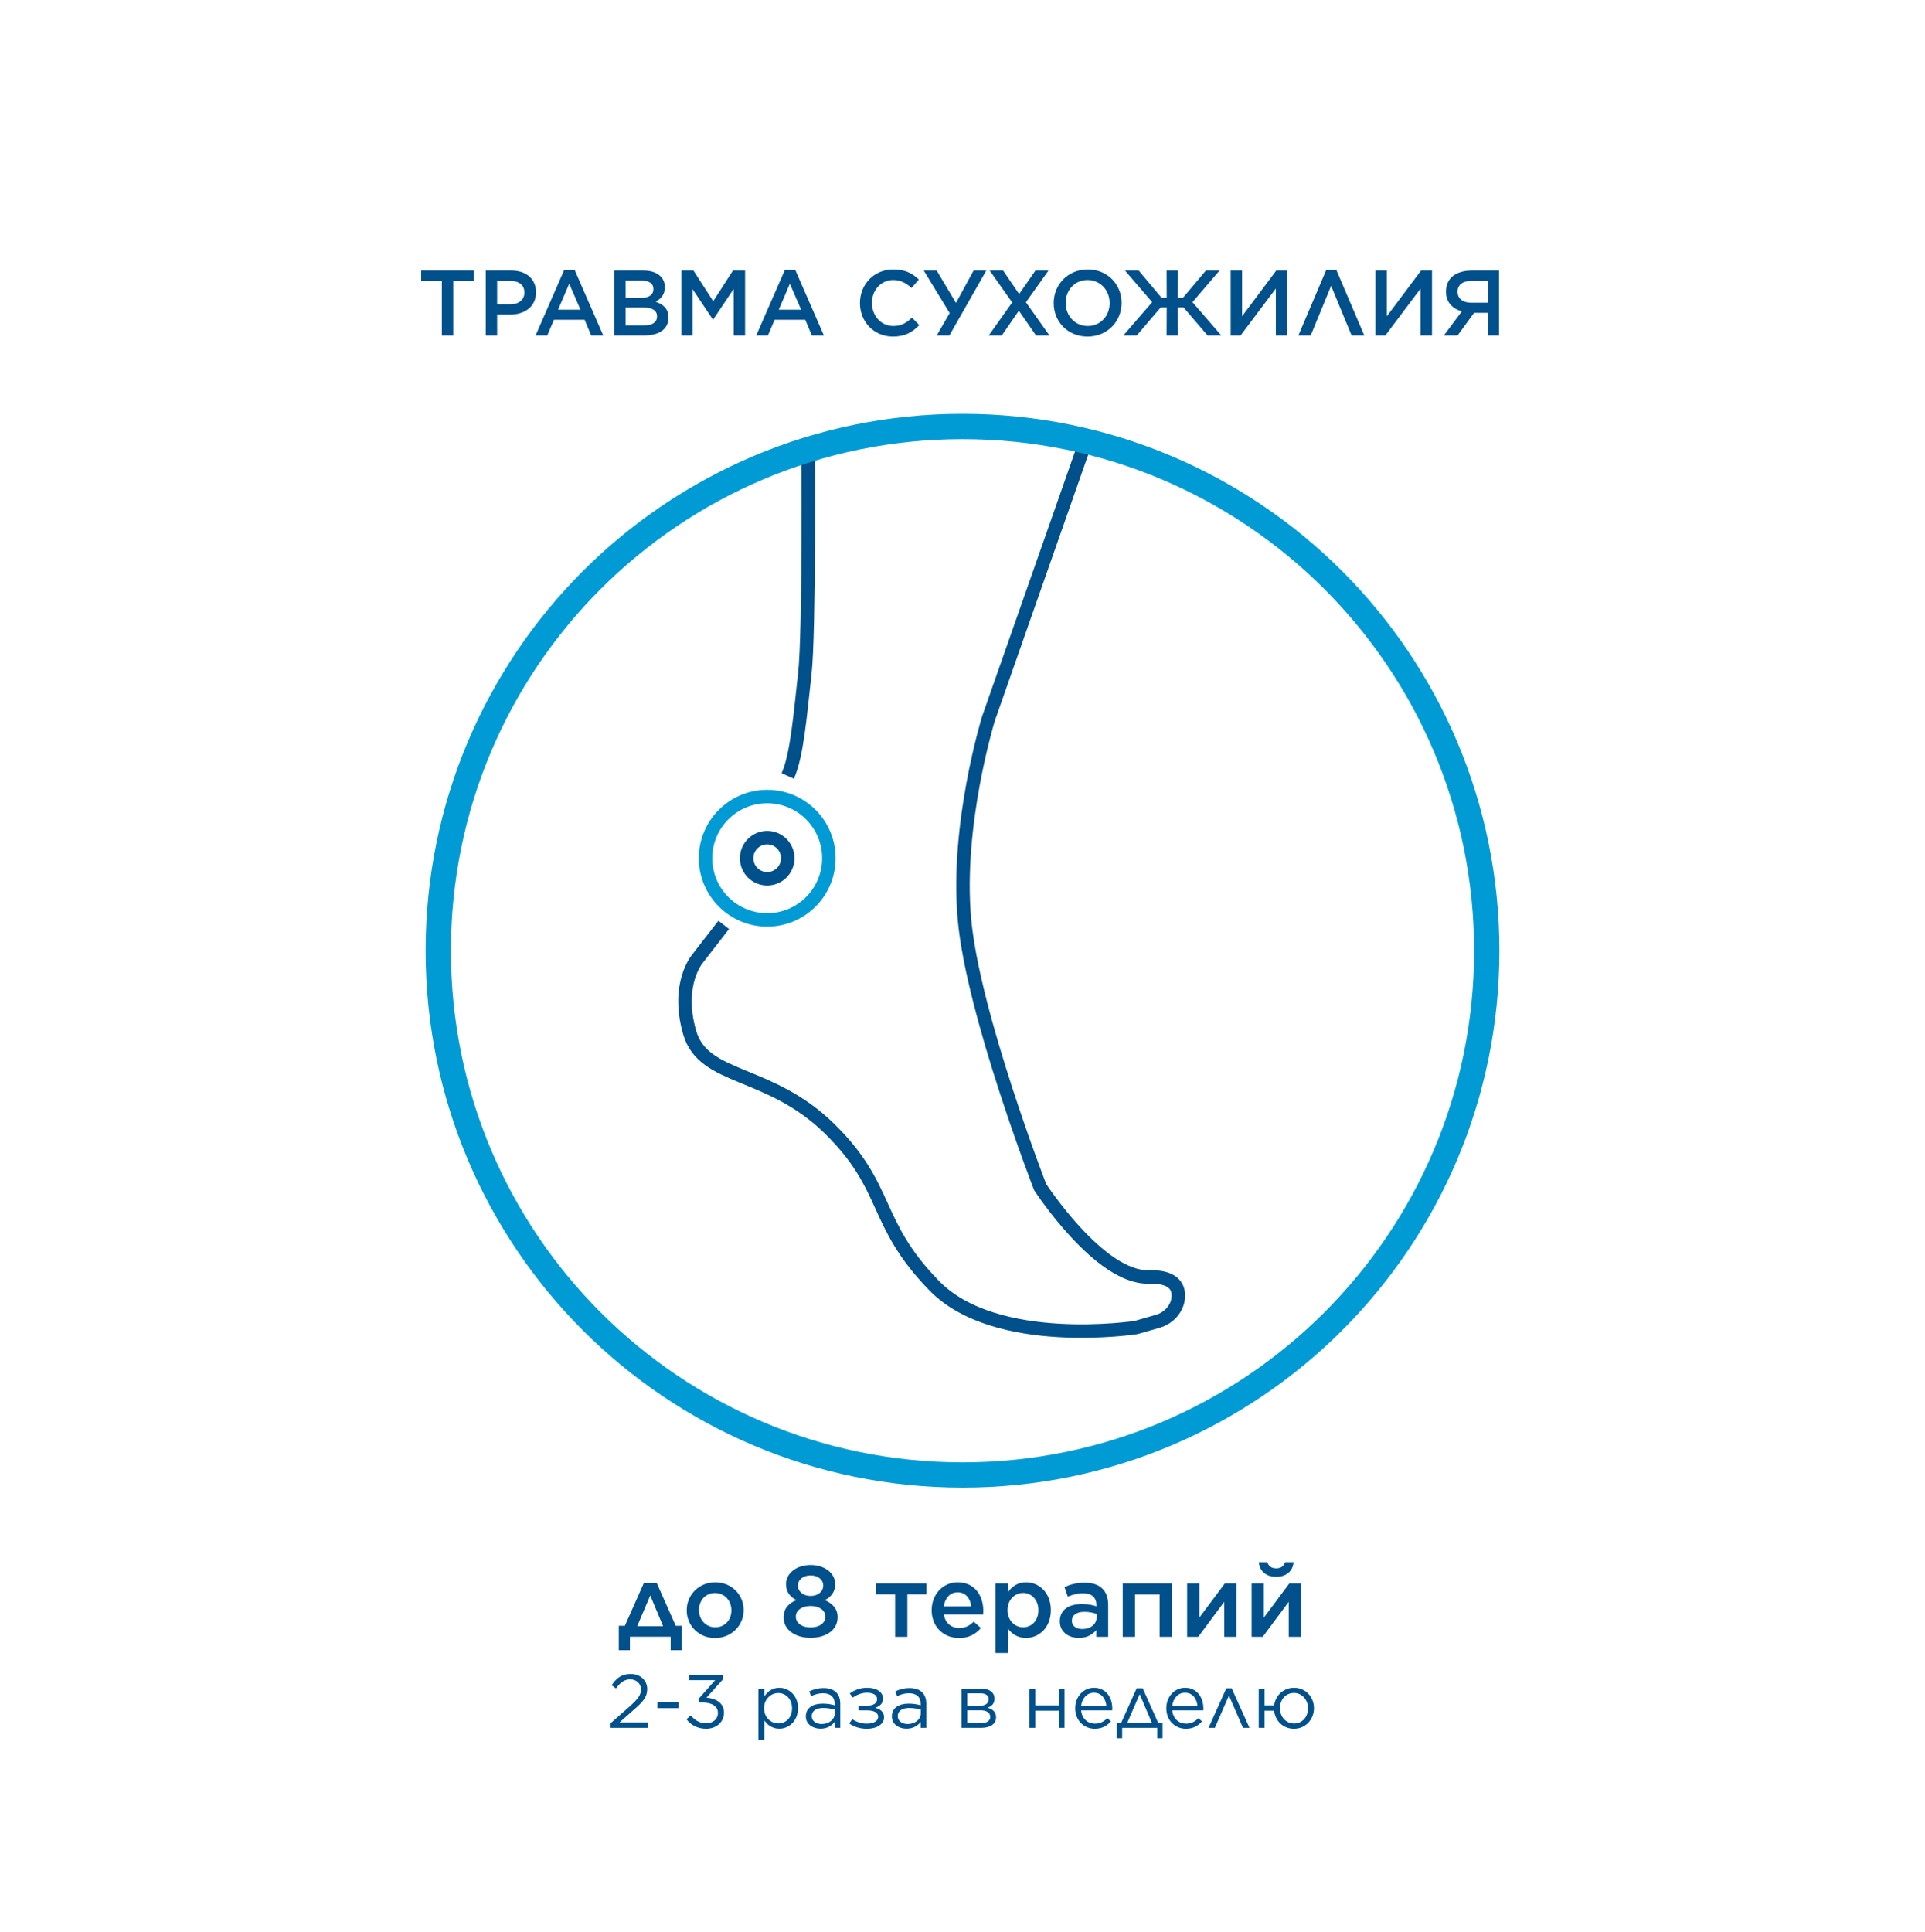 <svg width="1142" height="1146" viewBox="0 0 1142 1146" fill="none" xmlns="http://www.w3.org/2000/svg">
<rect width="1142" height="1146" fill="white"/>
<path d="M389.597 939.08L400.877 964.46H404.477V978.92H397.877V970.94H373.697V978.92H367.097V964.46H370.697L381.977 939.08H389.597ZM385.757 946.46L378.017 964.7H393.377L385.757 946.46ZM424.184 971.72C414.524 971.72 407.384 964.34 407.384 955.34V955.22C407.384 946.16 414.584 938.66 424.304 938.66C434.024 938.66 441.164 946.04 441.164 955.1V955.22C441.164 964.22 433.964 971.72 424.184 971.72ZM424.304 965.36C430.184 965.36 433.904 960.8 433.904 955.34V955.22C433.904 949.64 429.884 945.02 424.184 945.02C418.364 945.02 414.644 949.58 414.644 955.1V955.22C414.644 960.74 418.664 965.36 424.304 965.36ZM480.886 971.6C471.706 971.6 464.866 966.8 464.866 959.54V959.42C464.866 954.38 467.686 951.2 472.426 949.22C468.886 947.36 466.306 944.54 466.306 939.86V939.74C466.306 933.32 472.486 928.4 480.886 928.4C489.286 928.4 495.466 933.26 495.466 939.74V939.86C495.466 944.54 492.886 947.36 489.346 949.22C493.966 951.32 496.906 954.32 496.906 959.3V959.42C496.906 966.98 490.066 971.6 480.886 971.6ZM480.886 946.76C485.206 946.76 488.386 944.18 488.386 940.58V940.46C488.386 937.22 485.386 934.58 480.886 934.58C476.386 934.58 473.386 937.22 473.386 940.46V940.58C473.386 944.18 476.566 946.76 480.886 946.76ZM480.886 965.42C486.406 965.42 489.646 962.6 489.646 959.12V959C489.646 955.16 485.866 952.7 480.886 952.7C475.906 952.7 472.126 955.16 472.126 959V959.12C472.126 962.54 475.366 965.42 480.886 965.42ZM531.028 971V945.8H519.748V939.32H549.568V945.8H538.288V971H531.028ZM568.957 971.72C559.777 971.72 552.697 965.06 552.697 955.28V955.16C552.697 946.1 559.117 938.66 568.177 938.66C578.257 938.66 583.357 946.58 583.357 955.7C583.357 956.36 583.297 957.02 583.237 957.74H559.957C560.737 962.9 564.397 965.78 569.077 965.78C572.617 965.78 575.137 964.46 577.657 962L581.917 965.78C578.917 969.38 574.777 971.72 568.957 971.72ZM559.897 952.94H576.157C575.677 948.26 572.917 944.6 568.117 944.6C563.677 944.6 560.557 948.02 559.897 952.94ZM590.588 980.6V939.32H597.908V944.6C600.248 941.3 603.548 938.66 608.708 938.66C616.148 938.66 623.408 944.54 623.408 955.1V955.22C623.408 965.72 616.208 971.66 608.708 971.66C603.428 971.66 600.128 969.02 597.908 966.08V980.6H590.588ZM606.968 965.36C611.948 965.36 616.028 961.46 616.028 955.22V955.1C616.028 948.98 611.828 944.96 606.968 944.96C602.048 944.96 597.728 949.04 597.728 955.1V955.22C597.728 961.28 602.048 965.36 606.968 965.36ZM640.022 971.66C634.082 971.66 628.742 968.24 628.742 961.88V961.76C628.742 954.92 634.142 951.56 641.882 951.56C645.422 951.56 647.942 952.1 650.402 952.88V952.1C650.402 947.6 647.642 945.2 642.542 945.2C639.002 945.2 636.362 945.98 633.482 947.18L631.502 941.48C635.042 939.92 638.462 938.9 643.502 938.9C648.242 938.9 651.782 940.16 654.002 942.44C656.342 944.72 657.422 948.08 657.422 952.22V971H650.342V967.04C648.182 969.62 644.882 971.66 640.022 971.66ZM642.062 966.38C646.862 966.38 650.522 963.62 650.522 959.6V957.44C648.662 956.72 646.202 956.18 643.322 956.18C638.642 956.18 635.882 958.16 635.882 961.46V961.58C635.882 964.64 638.582 966.38 642.062 966.38ZM666.057 971V939.32H695.217V971H687.957V945.86H673.377V971H666.057ZM704.26 971V939.32H711.52V959.6L726.64 939.32H733.54V971H726.28V950.24L710.86 971H704.26ZM742.521 971V939.32H749.781V959.6L764.901 939.32H771.801V971H764.541V950.24L749.121 971H742.521ZM757.101 935.42C751.341 935.42 747.261 932.24 746.781 926.72H751.821C752.541 928.88 754.041 930.38 757.101 930.38C760.161 930.38 761.661 928.88 762.381 926.72H767.421C766.941 932.24 762.861 935.42 757.101 935.42ZM362.266 1025V1022.25L373.696 1012.17C378.511 1007.85 380.266 1005.42 380.266 1002.28C380.266 998.585 377.341 996.245 373.921 996.245C370.321 996.245 367.981 998.135 365.461 1001.64L362.851 999.755C365.686 995.525 368.656 993.05 374.191 993.05C379.861 993.05 383.956 996.83 383.956 1001.96V1002.05C383.956 1006.64 381.526 1009.47 375.991 1014.29L367.576 1021.76H384.271V1025H362.266ZM389.97 1013.3V1009.65H402.48V1013.3H389.97ZM418.97 1025.54C413.705 1025.54 409.79 1023.24 407.225 1019.91L409.79 1017.62C412.22 1020.59 415.145 1022.3 419.015 1022.3C422.84 1022.3 425.9 1019.87 425.9 1016.18V1016.09C425.9 1012.17 422.255 1010.01 417.08 1010.01H415.055L414.335 1007.9L424.28 996.695H408.89V993.5H429.005V996.11L419.105 1007.09C424.595 1007.54 429.5 1010.19 429.5 1015.95V1016.04C429.5 1021.67 424.82 1025.54 418.97 1025.54ZM449.933 1032.2V1001.73H453.398V1006.41C455.288 1003.62 458.033 1001.24 462.308 1001.24C467.888 1001.24 473.423 1005.65 473.423 1013.3V1013.39C473.423 1020.99 467.933 1025.5 462.308 1025.5C457.988 1025.5 455.198 1023.15 453.398 1020.54V1032.2H449.933ZM461.678 1022.39C466.178 1022.39 469.868 1019.06 469.868 1013.44V1013.34C469.868 1007.85 466.088 1004.34 461.678 1004.34C457.358 1004.34 453.263 1007.99 453.263 1013.3V1013.39C453.263 1018.79 457.358 1022.39 461.678 1022.39ZM486.746 1025.5C482.426 1025.5 478.061 1023.02 478.061 1018.25V1018.16C478.061 1013.25 482.111 1010.64 488.006 1010.64C490.976 1010.64 493.091 1011.05 495.161 1011.63V1010.82C495.161 1006.64 492.596 1004.48 488.231 1004.48C485.486 1004.48 483.326 1005.2 481.166 1006.19L480.131 1003.35C482.696 1002.18 485.216 1001.42 488.591 1001.42C491.876 1001.42 494.396 1002.28 496.106 1003.98C497.681 1005.56 498.491 1007.81 498.491 1010.78V1025H495.161V1021.49C493.541 1023.6 490.841 1025.5 486.746 1025.5ZM487.421 1022.75C491.696 1022.75 495.206 1020.14 495.206 1016.45V1014.2C493.496 1013.7 491.201 1013.21 488.366 1013.21C484.001 1013.21 481.571 1015.1 481.571 1018.02V1018.11C481.571 1021.04 484.271 1022.75 487.421 1022.75ZM503.806 1022.39L505.606 1019.82C507.901 1021.44 510.871 1022.52 514.156 1022.52C518.386 1022.52 520.951 1020.9 520.951 1018.47V1018.43C520.951 1016 518.476 1014.65 514.471 1014.65H509.251V1011.86H514.426C518.206 1011.86 520.321 1010.33 520.321 1007.99V1007.94C520.321 1005.65 518.161 1004.16 514.336 1004.16C511.501 1004.16 508.621 1005.15 505.921 1007.04L504.121 1004.61C506.956 1002.54 510.331 1001.24 514.426 1001.24C520.321 1001.24 523.831 1003.89 523.831 1007.67V1007.72C523.831 1010.78 521.581 1012.35 519.151 1013.12C522.031 1013.7 524.461 1015.55 524.461 1018.65V1018.7C524.461 1022.43 520.816 1025.54 514.156 1025.54C509.971 1025.54 506.416 1024.28 503.806 1022.39ZM537.767 1025.5C533.447 1025.5 529.082 1023.02 529.082 1018.25V1018.16C529.082 1013.25 533.132 1010.64 539.027 1010.64C541.997 1010.64 544.112 1011.05 546.182 1011.63V1010.82C546.182 1006.64 543.617 1004.48 539.252 1004.48C536.507 1004.48 534.347 1005.2 532.187 1006.19L531.152 1003.35C533.717 1002.18 536.237 1001.42 539.612 1001.42C542.897 1001.42 545.417 1002.28 547.127 1003.98C548.702 1005.56 549.512 1007.81 549.512 1010.78V1025H546.182V1021.49C544.562 1023.6 541.862 1025.5 537.767 1025.5ZM538.442 1022.75C542.717 1022.75 546.227 1020.14 546.227 1016.45V1014.2C544.517 1013.7 542.222 1013.21 539.387 1013.21C535.022 1013.21 532.592 1015.1 532.592 1018.02V1018.11C532.592 1021.04 535.292 1022.75 538.442 1022.75ZM570.388 1025V1001.73H582.133C586.948 1001.73 590.008 1003.98 590.008 1007.72C590.008 1010.6 588.298 1012.22 585.823 1013.07C588.883 1013.88 590.908 1015.55 590.908 1018.7C590.908 1022.79 587.488 1025 582.133 1025H570.388ZM573.808 1014.6V1022.21H582.043C585.508 1022.21 587.443 1020.77 587.443 1018.56C587.443 1016.09 585.463 1014.6 581.683 1014.6H573.808ZM573.808 1011.9H581.413C584.743 1011.9 586.498 1010.37 586.498 1008.03C586.498 1005.87 584.833 1004.52 581.728 1004.52H573.808V1011.9ZM610.729 1025V1001.73H614.194V1011.68H628.099V1001.73H631.519V1025H628.099V1014.83H614.194V1025H610.729ZM649.464 1025.54C643.074 1025.54 637.854 1020.63 637.854 1013.44V1013.34C637.854 1006.64 642.579 1001.24 649.014 1001.24C655.899 1001.24 659.859 1006.73 659.859 1013.52C659.859 1013.97 659.859 1014.24 659.814 1014.65H641.364C641.859 1019.69 645.414 1022.52 649.554 1022.52C652.749 1022.52 654.999 1021.22 656.889 1019.24L659.049 1021.17C656.709 1023.78 653.874 1025.54 649.464 1025.54ZM641.364 1012.08H656.349C655.989 1007.85 653.559 1004.16 648.924 1004.16C644.874 1004.16 641.814 1007.54 641.364 1012.08ZM677.911 1001.55L687.001 1021.85H689.656V1031.17H686.506V1025H665.716V1031.17H662.566V1021.85H665.221L674.311 1001.55H677.911ZM676.111 1005.02L668.776 1021.94H683.311L676.111 1005.02ZM703.517 1025.54C697.127 1025.54 691.907 1020.63 691.907 1013.44V1013.34C691.907 1006.64 696.632 1001.24 703.067 1001.24C709.952 1001.24 713.912 1006.73 713.912 1013.52C713.912 1013.97 713.912 1014.24 713.867 1014.65H695.417C695.912 1019.69 699.467 1022.52 703.607 1022.52C706.802 1022.52 709.052 1021.22 710.942 1019.24L713.102 1021.17C710.762 1023.78 707.927 1025.54 703.517 1025.54ZM695.417 1012.08H710.402C710.042 1007.85 707.612 1004.16 702.977 1004.16C698.927 1004.16 695.867 1007.54 695.417 1012.08ZM730.704 1001.55L741.279 1025H737.409L729.084 1005.83L720.714 1025H716.979L727.509 1001.55H730.704ZM750.205 1014.83V1025H746.74V1001.73H750.205V1011.68H755.875C756.64 1005.87 761.32 1001.24 767.71 1001.24C774.595 1001.24 779.5 1006.73 779.5 1013.3V1013.39C779.5 1019.96 774.55 1025.54 767.62 1025.54C761.14 1025.54 756.505 1020.81 755.875 1014.83H750.205ZM767.71 1022.43C772.66 1022.43 775.945 1018.39 775.945 1013.48V1013.39C775.945 1008.39 772.435 1004.3 767.62 1004.3C762.625 1004.3 759.34 1008.39 759.34 1013.3V1013.39C759.34 1018.39 762.85 1022.43 767.71 1022.43Z" fill="#00508C"/>
<path d="M455.137 521.314C461.873 521.314 467.334 515.853 467.334 509.117C467.334 502.382 461.873 496.921 455.137 496.921C448.402 496.921 442.941 502.382 442.941 509.117C442.941 515.853 448.402 521.314 455.137 521.314Z" stroke="#00508C" stroke-width="8" stroke-miterlimit="10"/>
<path d="M455.137 545.706C475.344 545.706 491.725 529.325 491.725 509.118C491.725 488.91 475.344 472.529 455.137 472.529C434.93 472.529 418.549 488.91 418.549 509.118C418.549 529.325 434.93 545.706 455.137 545.706Z" stroke="#009BD5" stroke-width="8" stroke-miterlimit="10"/>
<path d="M429.331 548.658L413.615 568.942C413.615 568.942 400.889 583.953 409.13 612.514C417.372 641.076 456.237 634.3 492.153 669.596C528.069 704.892 517.605 725.177 554.248 762.745C590.891 800.312 673.914 787.533 673.914 787.533L686.802 783.841C693.468 781.934 698.72 776.173 699.043 769.236C699.326 763.15 695.972 757.105 681.388 757.511C652.219 758.282 617.071 704.202 617.071 704.202C617.071 704.202 577.438 602.047 572.186 545.737C566.934 489.385 586.407 426.299 586.407 426.299L642.927 265.196" stroke="#00508C" stroke-width="8" stroke-miterlimit="10"/>
<path d="M467.333 460.334C472.834 448.075 474.667 424.304 477.442 399.747C480.217 375.23 479.424 265.196 479.424 265.196" stroke="#00508C" stroke-width="8" stroke-miterlimit="10"/>
<path d="M571 875C742.761 875 882 735.761 882 564C882 392.239 742.761 253 571 253C399.239 253 260 392.239 260 564C260 735.761 399.239 875 571 875Z" stroke="#009BD5" stroke-width="15" stroke-miterlimit="10"/>
<path d="M262.123 199V166.77H249.858V160.5H281.153V166.77H268.888V199H262.123ZM288.167 199V160.5H303.347C312.367 160.5 317.977 165.615 317.977 173.37V173.48C317.977 182.115 311.047 186.625 302.577 186.625H294.932V199H288.167ZM294.932 180.52H302.797C307.912 180.52 311.102 177.66 311.102 173.645V173.535C311.102 169.025 307.857 166.66 302.797 166.66H294.932V180.52ZM317.738 199L334.678 160.225H340.948L357.888 199H350.738L346.833 189.705H328.628L324.668 199H317.738ZM331.103 183.71H344.358L337.703 168.31L331.103 183.71ZM364.49 199V160.5H381.76C386.16 160.5 389.625 161.71 391.825 163.91C393.53 165.615 394.41 167.76 394.41 170.29V170.4C394.41 175.02 391.77 177.495 388.91 178.98C393.42 180.52 396.555 183.105 396.555 188.33V188.44C396.555 195.315 390.89 199 382.31 199H364.49ZM387.645 171.5V171.39C387.645 168.365 385.225 166.495 380.88 166.495H371.145V176.725H380.385C384.73 176.725 387.645 175.02 387.645 171.5ZM389.79 187.615C389.79 184.37 387.205 182.445 381.87 182.445H371.145V193.005H382.365C386.93 193.005 389.79 191.19 389.79 187.725V187.615ZM404.182 199V160.5H411.387L423.102 178.705L434.817 160.5H442.022V199H435.257V171.39L423.102 189.54H422.882L410.837 171.5V199H404.182ZM448.631 199L465.571 160.225H471.841L488.781 199H481.631L477.726 189.705H459.521L455.561 199H448.631ZM461.996 183.71H475.251L468.596 168.31L461.996 183.71ZM529.748 199.66C518.473 199.66 510.168 190.915 510.168 179.86V179.75C510.168 168.805 518.363 159.84 529.968 159.84C537.118 159.84 541.408 162.315 545.093 165.835L540.748 170.84C537.613 167.98 534.368 166.11 529.913 166.11C522.653 166.11 517.263 172.105 517.263 179.64V179.75C517.263 187.285 522.598 193.39 529.968 193.39C534.698 193.39 537.723 191.52 541.023 188.44L545.368 192.84C541.353 197.02 536.953 199.66 529.748 199.66ZM563.227 199H555.692L563.392 185.745L547.992 160.5H555.692L567.132 179.695L577.582 160.5H585.117L563.227 199ZM614.29 160.5H622.045L608.625 179.31L622.595 199H614.62L604.445 184.315L594.325 199H586.57L600.485 179.42L587.12 160.5H595.095L604.61 174.415L614.29 160.5ZM645.184 199.66C633.359 199.66 625.109 190.695 625.109 179.86V179.75C625.109 168.915 633.469 159.84 645.294 159.84C657.119 159.84 665.369 168.805 665.369 179.64V179.75C665.369 190.585 657.009 199.66 645.184 199.66ZM645.294 193.39C652.939 193.39 658.274 187.34 658.274 179.86V179.75C658.274 172.27 652.829 166.11 645.184 166.11C637.539 166.11 632.204 172.16 632.204 179.64V179.75C632.204 187.23 637.649 193.39 645.294 193.39ZM667.396 160.5H675.536L689.066 176.615H692.146L692.091 160.5H698.801L698.746 176.615H701.826L715.411 160.5H723.496L707.436 179.255L724.541 199H716.401L702.156 182.39H698.746L698.801 199H692.091L692.146 182.39H688.571L674.381 199H666.406L683.511 179.255L667.396 160.5ZM763.65 199H756.885V171.17L735.985 199H730.1V160.5H736.865V187.615L757.16 160.5H763.65V199ZM792.803 160.225L809.358 199H801.823L789.668 169.575L777.568 199H770.253L786.753 160.225H792.803ZM849.534 199H842.769V171.17L821.869 199H815.984V160.5H822.749V187.615L843.044 160.5H849.534V199ZM889.301 160.5V199H882.536V185.58H874.506L864.716 199H856.576L867.246 184.7C861.801 183.215 857.841 179.365 857.841 173.15V173.095C857.841 164.79 863.891 160.5 873.296 160.5H889.301ZM882.536 166.66H872.691C867.686 166.66 864.716 168.97 864.716 173.04V173.095C864.716 177.22 867.906 179.585 872.801 179.585H882.536V166.66Z" fill="#00508C"/>
</svg>
